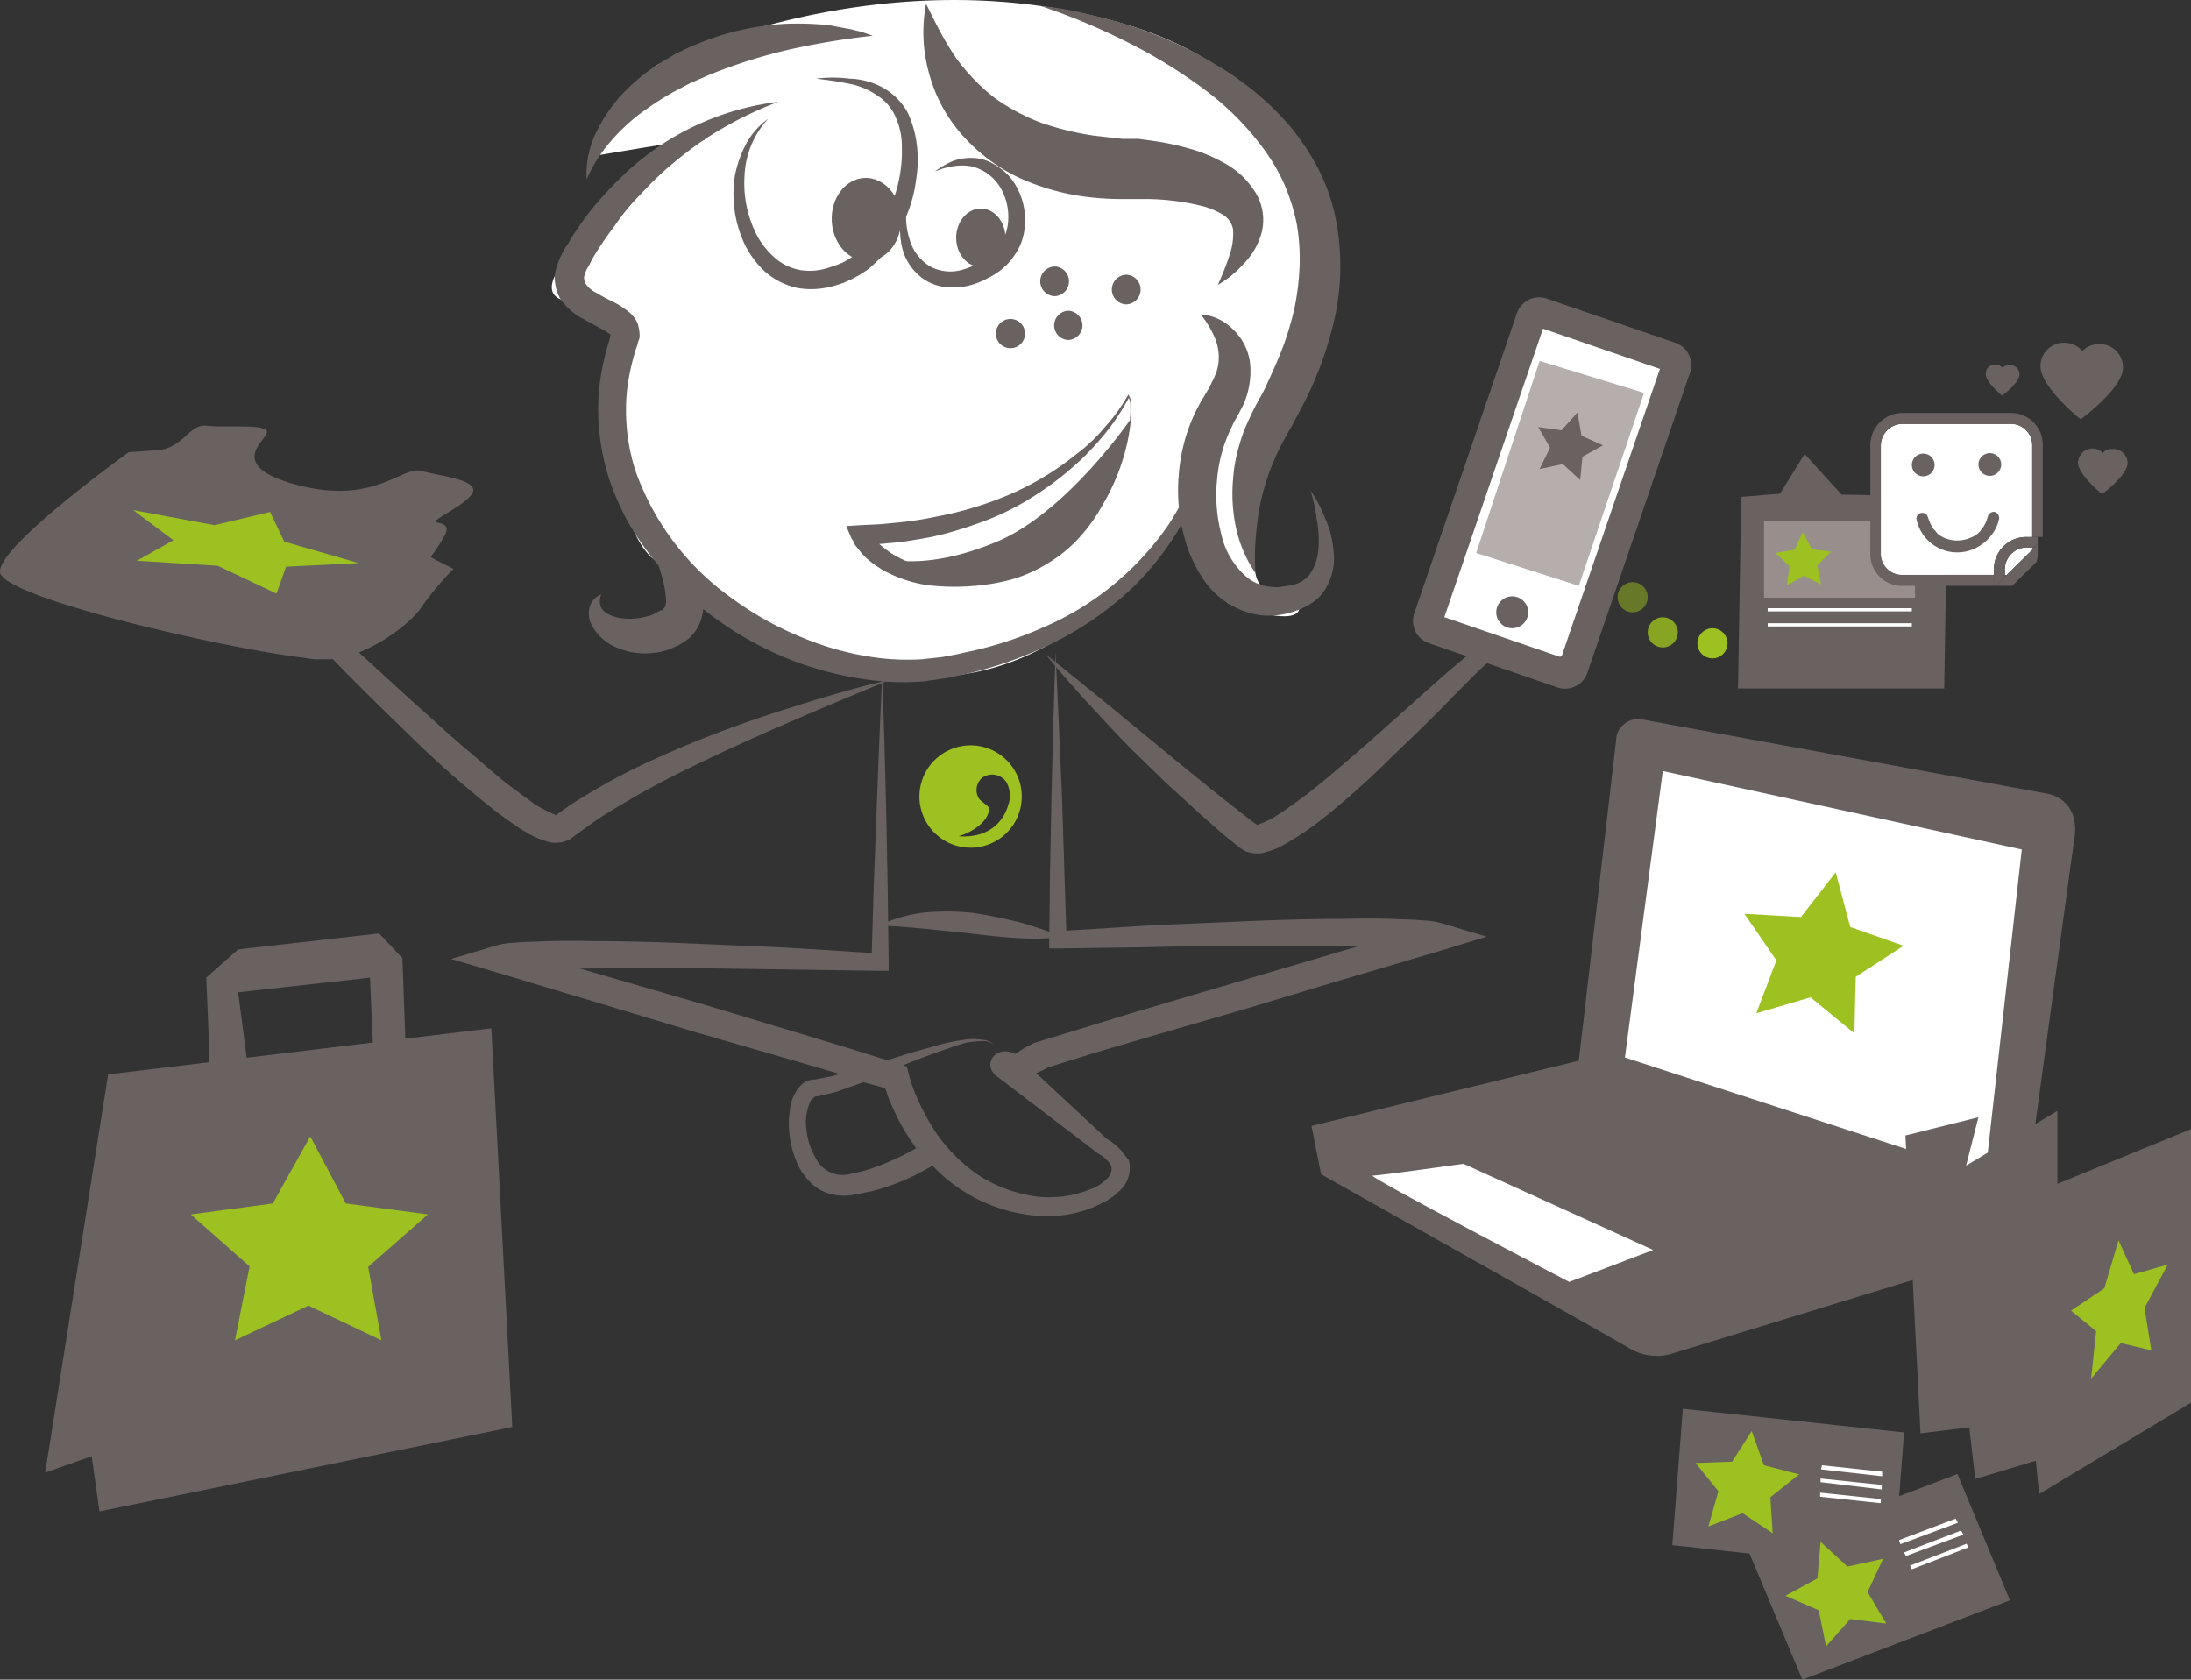 <svg xmlns="http://www.w3.org/2000/svg" width="214.06" height="164.109" viewBox="0 0 214.06 164.109">
  <rect x="0" y="0" width="214.06" height="164.109" fill="#333333" stroke="none"/>
  <g id="vehiculer" transform="translate(0.009 0.029)">
    <path id="Path_1823" data-name="Path 1823" d="M135.771,13.666c-6.462,2.451-10.429,8.557-10.429,8.557s-6.73,5.66-3.521,7a13.168,13.168,0,0,1,4.9,3.343s-.758,17.871,4.1,21.972,16.624,13.638,30.84,11.231,22.417-17.871,22.417-17.871l2.852,10.964s6.507,2.451,7.042.669,2.808-2.451,2.808-2.451-6.284,3.031-7.086-1.114-.178-13.593,2.763-17.738,9.27-28.211-14.885-35.7S131.091,6.4,131.091,6.4l-6.6,8.913s12.835-2.228,11.275-1.649Z" transform="translate(-67.053 0)" fill="#fff"/>
    <path id="Path_1824" data-name="Path 1824" d="M319.588,157.6l39.888,7.309s3.031.49,2.585,4.145c-.312,2.184-5.17,37.838-5.17,37.838l-1.961,2.852-32.178,9.849a5.209,5.209,0,0,1-3.922-.357c-1.783-1.07-30.395-17.158-30.395-17.158l-.936-4.724,26.116-6.373,3.7-31.776a2.184,2.184,0,0,1,2.273-1.6Z" transform="translate(-159.375 -87.378)" fill="#696260"/>
    <path id="Path_1825" data-name="Path 1825" d="M364.3,176.666l-3.565,31.776-35.208-11.454,3.7-27.988Zm-44.211,42.25s-19.877-10.384-19.208-10.384,8.869-1.159,8.869-1.159l18.54,8.423Z" transform="translate(-166.782 -93.697)" fill="#fff"/>
    <path id="Path_1826" data-name="Path 1826" d="M385.034,324.9h0c0,.045.089.089.089.089h-.089v.089h-.045c0-.045-.089-.089-.089-.089h.089V324.9Z" transform="translate(-213.366 -180.117)" fill="#6bab37"/>
    <path id="Path_1827" data-name="Path 1827" d="M388.215,324.488,366.6,322.126l1.025-13.326,21.615,2.317Z" transform="translate(-203.222 -171.192)" fill="#6a6260"/>
    <path id="Path_1828" data-name="Path 1828" d="M405.061,322.27l-5.972-.669.089-.4,5.883.624v.446Zm-.045,1.292-5.972-.713v-.357c.045,0,5.972.624,5.972.624Zm-.134,1.337L399,324.275v-.4c.045,0,5.927.624,5.927.624v.4Z" transform="translate(-221.182 -178.066)" fill="#fff"/>
    <path id="Path_1829" data-name="Path 1829" d="M379.232,323.683l-2.941-1.961-3.343,1.292.981-3.432L371.7,316.82l3.565-.134,1.916-2.986,1.2,3.342,3.432.891-2.808,2.228Z" transform="translate(-206.049 -173.909)" fill="#9cc120"/>
    <circle id="Ellipse_81" data-name="Ellipse 81" cx="0.446" cy="0.446" r="0.446" transform="translate(160.659 119.246)" fill="#696260"/>
    <path id="Path_1830" data-name="Path 1830" d="M445.6,245.283l-13.058,5.348V243.5l-8.913,5.348,1.2-4.724-7.131,1.783,1.471,29.1,4.769-.579.579,5.036,5.927-1.783.312,3.253,14.841-8.913Z" transform="translate(-231.548 -134.995)" fill="#6a6260"/>
    <path id="Path_1831" data-name="Path 1831" d="M416.271,240.67l2.9-3.476,2.986.713-.669-4.145,2.273-4.234-3.3.936-1.515-3.3-1.382,4.68-3.253,2.184,2.451,2.006-.49,4.635Zm-23.13-33.737-4.279-3.521-5.3,1.56,1.961-5.17-3.12-4.546,5.526.312,3.387-4.368,1.426,5.348,5.214,1.827-4.68,3.031Z" transform="translate(-211.98 -106.003)" fill="#9cc120"/>
    <path id="Path_1832" data-name="Path 1832" d="M324.149,68.452l12.568,4.323a.848.848,0,0,1,.535,1.07L327.224,103.17a.848.848,0,0,1-1.07.535l-12.568-4.323a.848.848,0,0,1-.535-1.07L323.08,68.987A.848.848,0,0,1,324.149,68.452Z" transform="translate(-173.517 -37.939)" fill="#fff" stroke="#696260" stroke-miterlimit="10" stroke-width="2.9"/>
    <path id="Path_1833" data-name="Path 1833" d="M340,82.22,329.795,79.1,323.6,97.863l10.028,3.209Z" transform="translate(-179.386 -43.863)" fill="#a49a98" opacity="0.8" style="isolation: isolate"/>
    <circle id="Ellipse_82" data-name="Ellipse 82" cx="1.56" cy="1.56" r="1.56" transform="translate(146.175 58.233)" fill="#696260"/>
    <path id="Path_1834" data-name="Path 1834" d="M341.3,97l-1.694-1.56-2.273.49,1.025-2.095L337.2,91.826l2.273.312,1.56-1.738.4,2.273,2.095.936-2.006,1.114Zm35.877,1.6-10.34-.178-3.61-3.966-2.407,3.877-3.788.312-.312,18.718h20.144c0-.045.312-18.763.312-18.763Z" transform="translate(-186.925 -50.127)" fill="#696260"/>
    <path id="Path_1835" data-name="Path 1835" d="M387.5,114.1h14.752v11.766H387.5Z" transform="translate(-214.807 -63.265)" fill="#696260"/>
    <path id="Path_1836" data-name="Path 1836" d="M386.7,114.1h14.752v7.532H386.7Z" transform="translate(-214.364 -63.265)" fill="#a49a98" opacity="0.8" style="isolation: isolate"/>
    <path id="Path_1837" data-name="Path 1837" d="M387.5,125.927h14.083v.312H387.5Zm0,1.471h14.083v.312H387.5Zm23.175-5.348v.624h.178l2.5-2.451V120h-.624A2.136,2.136,0,0,0,410.675,122.05Z" transform="translate(-214.807 -66.535)" fill="#fff"/>
    <path id="Path_1838" data-name="Path 1838" d="M426.472,103.953h.624v-9A2.083,2.083,0,0,0,425,92.9H414.35a2.136,2.136,0,0,0-2.05,2.05V105.6a2.074,2.074,0,0,0,2.05,2.05h9v-.624a3.149,3.149,0,0,1,3.12-3.075Z" transform="translate(-228.555 -51.513)" fill="#fff"/>
    <path id="Path_1839" data-name="Path 1839" d="M423.725,90.5H413.074A3.149,3.149,0,0,0,410,93.62v10.652a3.081,3.081,0,0,0,3.031,3.12h10.83l.624-.624,1.738-1.694a2.523,2.523,0,0,0,.134-.8v-.936l-.357.312h-.178v.223l-2.5,2.451h-.178v.178l-.357.357-.49.535h-.223v-1.07h-9a2.074,2.074,0,0,1-2.05-2.05V93.62a2.136,2.136,0,0,1,2.05-2.05h10.652a2.083,2.083,0,0,1,2.095,2.05v9h1.025v-9a3.1,3.1,0,0,0-3.12-3.12Z" transform="translate(-227.278 -50.183)" fill="#696260"/>
    <path id="Path_1840" data-name="Path 1840" d="M440.22,117.7a3.149,3.149,0,0,0-3.12,3.075v1.694h.223l.49-.535.357-.357v-.8a2.136,2.136,0,0,1,2.05-2.05h.8l.357-.312V117.7Z" transform="translate(-242.302 -65.26)" fill="#696260"/>
    <circle id="Ellipse_83" data-name="Ellipse 83" cx="1.114" cy="1.114" r="1.114" transform="translate(186.776 44.284)" fill="#696260"/>
    <circle id="Ellipse_84" data-name="Ellipse 84" cx="1.114" cy="1.114" r="1.114" transform="translate(193.283 44.239)" fill="#696260"/>
    <path id="Path_1841" data-name="Path 1841" d="M420.1,92.3a4.062,4.062,0,0,0,4.769,3.209,2.555,2.555,0,0,0,.624-.178,4.258,4.258,0,0,0,2.095-1.649,3.593,3.593,0,0,0,.579-1.337.61.61,0,0,0-.4-.713.6.6,0,0,0-.669.4c-.045.089-.045.178-.089.267s-.045.178-.089.267a.039.039,0,0,1-.044.045c0,.089-.045.134-.089.223a1.562,1.562,0,0,1-.223.357.128.128,0,0,0-.045.089s.045-.089-.045.045l-.178.223a2.214,2.214,0,0,1-.847.579,3.237,3.237,0,0,1-2.5.089l-.223-.089-.223-.134a1.387,1.387,0,0,1-.4-.312l-.134-.178c-.045-.045-.178-.223-.089-.089a1.053,1.053,0,0,1-.267-.4,1.4,1.4,0,0,1-.223-.446c-.045,0-.089-.134,0,.045a.129.129,0,0,0-.045-.089c0-.089-.045-.134-.045-.178l-.134-.357a.581.581,0,0,0-.8-.178.559.559,0,0,0-.267.49Zm20.189-14.752a2.282,2.282,0,0,0-2.228-2.317h-.089a2.289,2.289,0,0,0-1.649.669,2.467,2.467,0,0,0-1.783-.8,2.282,2.282,0,0,0-2.317,2.228v.134c.089,2.05,3.922,5.125,3.922,5.125s4.1-2.986,4.145-5.036Zm-10.117.669a.914.914,0,0,0-.936-.936h-.044a.907.907,0,0,0-.669.267,1.052,1.052,0,0,0-.713-.312.894.894,0,0,0-.936.847v.089c.044.847,1.6,2.095,1.6,2.095s1.649-1.2,1.694-2.05Zm10.562,8.646a1.389,1.389,0,0,0-1.382-1.382c-.758,0-.758.134-1.025.4a1.413,1.413,0,0,0-2.006-.045,1.658,1.658,0,0,0-.446.98c.089,1.248,2.362,3.075,2.362,3.075s2.451-1.783,2.5-3.031Z" transform="translate(-232.878 -41.644)" fill="#696260"/>
    <circle id="Ellipse_85" data-name="Ellipse 85" cx="1.471" cy="1.471" r="1.471" transform="translate(158.03 56.852)" fill="#9cc120" opacity="0.5" style="isolation: isolate"/>
    <circle id="Ellipse_86" data-name="Ellipse 86" cx="1.471" cy="1.471" r="1.471" transform="translate(160.971 60.284)" fill="#9cc120" opacity="0.8" style="isolation: isolate"/>
    <circle id="Ellipse_87" data-name="Ellipse 87" cx="1.471" cy="1.471" r="1.471" transform="translate(165.829 61.353)" fill="#9cc120"/>
    <path id="Path_1842" data-name="Path 1842" d="M393.657,121.725l-1.694-.847-1.649.936.267-1.872L389.2,118.65l1.872-.312.8-1.738.891,1.694,1.872.223-1.337,1.337Z" transform="translate(-215.75 -64.651)" fill="#9cc120"/>
    <path id="Path_1843" data-name="Path 1843" d="M43.492,103.889c.624-1.337-1.159-.936-.891-1.337s3.966-2.139,3.61-3.12-3.253-1.248-5.081-1.738-4.546,3.3-11.9,1.426-3.209-4.368-3.164-5.214-4.011-.4-5.838-.624-2.273,2.273-5.036,2.407l-2.629.178S-.273,105.093-.005,107.589s22.061,7.487,29.815,8.379a6.05,6.05,0,0,0,1.292.134h1.07c3.253-.089,7.576-3.075,8.958-5.036a28.518,28.518,0,0,1,3.164-3.788l-2.228-1.159A17.1,17.1,0,0,0,43.492,103.889Z" transform="translate(0 -51.717)" fill="#6a6260"/>
    <path id="Path_1844" data-name="Path 1844" d="M43.194,119.956l-5.749-2.719-7.888-.49,3.565-2.006L29.2,111.8l7.933,1.471,5.437-1.292,1.382,2.9,7.264,2.095-7.086.357-.936,2.629Z" transform="translate(-16.192 -61.99)" fill="#9cc120"/>
    <path id="Path_1845" data-name="Path 1845" d="M105.465,136.14c-6.551,2.719-13.1,5.437-19.387,8.512a86.834,86.834,0,0,0-9.136,5.081l-2.05,1.471-.535.4h0l-.178.134-.446.178a2.082,2.082,0,0,1-.758.134,2.222,2.222,0,0,1-1.07-.134l-.8-.267a14.1,14.1,0,0,1-2.5-1.471c-.8-.535-1.515-1.07-2.228-1.649a101.784,101.784,0,0,1-8.022-7.131c-2.54-2.451-5.081-4.947-7.532-7.487l-3.7-3.744-.49-.446-.4-.312h.49l-.312.089-.669.223a14.423,14.423,0,0,1-2.763.535,10.859,10.859,0,0,1-5.437-.98A11.193,11.193,0,0,1,33.4,125.8a12.211,12.211,0,0,0,4.412,2.719,9.532,9.532,0,0,0,2.5.49,9.3,9.3,0,0,0,2.5-.178,11.356,11.356,0,0,0,2.407-.669l.579-.223.312-.134h.624l.312.089.134.089a2.009,2.009,0,0,1,.624.446l.579.4c1.382,1.159,2.674,2.362,4.011,3.565,2.629,2.362,5.17,4.769,7.844,7.131,1.292,1.159,2.585,2.362,3.922,3.476s2.629,2.318,4.011,3.387l2.05,1.515a9.51,9.51,0,0,0,2.05,1.2,2.1,2.1,0,0,0,.669.267H72.8l-.089.089.535-.4a25.827,25.827,0,0,1,2.317-1.515c1.56-.98,3.12-1.827,4.724-2.629s3.253-1.515,4.9-2.228c3.3-1.382,6.641-2.585,10.028-3.655s6.819-2.139,10.3-2.9h-.045Zm15.2-2.5c4.5,3.565,8.869,7.22,13.281,10.83l3.3,2.674,3.343,2.629.847.624-.134-.089h.045a9.2,9.2,0,0,0,1.515-.669c1.114-.669,2.228-1.515,3.343-2.318,4.368-3.476,8.557-7.354,12.835-11.142,1.07-.936,2.139-1.872,3.3-2.763l.936-.713.357-.178.178-.089h.891l.49.4a8.16,8.16,0,0,0,1.6,1.159,3.913,3.913,0,0,0,1.738.49,5.616,5.616,0,0,0,1.916-.357,12.16,12.16,0,0,0,3.476-2.317,12.308,12.308,0,0,1-1.382,1.649,7.42,7.42,0,0,1-1.738,1.382,5.558,5.558,0,0,1-2.184.758,4.941,4.941,0,0,1-2.407-.312,8.848,8.848,0,0,1-2.006-1.114l-.357-.223h.535l-.089.089-.713.668c-1.025.936-2.006,1.961-3.031,2.986-1.961,2.05-4.011,4.011-6.106,6.017a81.013,81.013,0,0,1-6.507,5.838,30.189,30.189,0,0,1-3.7,2.54,8.056,8.056,0,0,1-2.407.98,3.293,3.293,0,0,1-.936,0l-.624-.134-.579-.357-.847-.668c-1.114-.891-2.184-1.872-3.253-2.808l-3.164-2.9-3.075-2.986c-1.025-1.025-2.006-2.05-2.986-3.12-1.961-2.095-3.877-4.189-5.7-6.462Z" transform="translate(-18.52 -69.75)" fill="#696260"/>
    <path id="Path_1846" data-name="Path 1846" d="M186.445,47.971a34.608,34.608,0,0,1-.758,8.289,41.78,41.78,0,0,1-1.248,4.011,29.9,29.9,0,0,1-1.872,3.788,27.484,27.484,0,0,1-5.437,6.551,32.549,32.549,0,0,1-7.086,4.68,39.055,39.055,0,0,1-8.022,2.852l-2.05.446-2.184.312a23.347,23.347,0,0,1-4.323,0,32.382,32.382,0,0,1-16-6.017,30.478,30.478,0,0,1-8.735-9.582,27.318,27.318,0,0,1-1.783-4.056,22.45,22.45,0,0,1-1.025-8.78,23.923,23.923,0,0,1,.847-4.323c.089-.357.223-.713.312-1.07v0c.045.089-.045-.089-.267-.178a2.394,2.394,0,0,0-.713-.446l-1.872-1.025a6.2,6.2,0,0,1-2.05-1.827,4.066,4.066,0,0,1-.535-1.56,3.074,3.074,0,0,1,.134-1.56,6.055,6.055,0,0,1,.49-1.248l.267-.535.312-.446a28.067,28.067,0,0,1,2.451-3.565,39.826,39.826,0,0,1,2.941-3.164,26.519,26.519,0,0,1,15.2-7.22,36.475,36.475,0,0,0-7.309,3.744c-1.114.758-2.184,1.6-3.209,2.451a34.57,34.57,0,0,0-2.9,2.808,21.177,21.177,0,0,0-2.54,3.075,32.889,32.889,0,0,0-2.228,3.3l-.223.446-.223.4a2.1,2.1,0,0,0-.267.669.613.613,0,0,0-.045.49.719.719,0,0,0,.134.4,2.62,2.62,0,0,0,1.07.891c.49.312,1.114.624,1.738.936a7.025,7.025,0,0,1,1.07.669,3.251,3.251,0,0,1,1.159,1.292,3.821,3.821,0,0,1,.223,1.2,1.129,1.129,0,0,1-.089.535l-.089.223v.134a7.677,7.677,0,0,0-.312.936,21.934,21.934,0,0,0-.758,3.788,19.377,19.377,0,0,0,.847,7.666,25.852,25.852,0,0,0,9.4,12.434,32.228,32.228,0,0,0,6.952,3.877,28.491,28.491,0,0,0,7.71,2.006,23.6,23.6,0,0,0,3.966.089l2.006-.223c.624-.134,1.337-.223,1.961-.4a36.486,36.486,0,0,0,7.755-2.451,28.454,28.454,0,0,0,12.39-10.161,30.712,30.712,0,0,0,4.813-15.554h0Z" transform="translate(-67.411 -12.377)" fill="#696260"/>
    <path id="Path_1847" data-name="Path 1847" d="M200.694,35.926a8.49,8.49,0,0,1,1.738-1.025,5.339,5.339,0,0,1,2.05-.312,4.308,4.308,0,0,1,2.095.669,5.61,5.61,0,0,1,1.649,1.426,6.681,6.681,0,0,1,1.292,4.189,6.163,6.163,0,0,1-.446,2.184,6.911,6.911,0,0,1-1.292,1.916A6.291,6.291,0,0,1,206,46.266a7.867,7.867,0,0,1-2.006.8,6.524,6.524,0,0,1-2.273.134,4.641,4.641,0,0,1-2.139-.8,5.26,5.26,0,0,1-2.184-3.655,6.106,6.106,0,0,1,.669-3.966,7.282,7.282,0,0,0,.178,3.788,4.483,4.483,0,0,0,2.095,2.674,4.212,4.212,0,0,0,3.209.223,6.517,6.517,0,0,0,1.6-.713,6.177,6.177,0,0,0,1.382-1.025,4.617,4.617,0,0,0,1.337-2.941,5.65,5.65,0,0,0-.758-3.3,4.5,4.5,0,0,0-2.719-2.05,5.015,5.015,0,0,0-1.827-.045,6.913,6.913,0,0,0-1.872.535h0Z" transform="translate(-109.381 -19.185)" fill="#696260"/>
    <ellipse id="Ellipse_88" data-name="Ellipse 88" cx="2.407" cy="2.852" rx="2.407" ry="2.852" transform="translate(93.408 20.351)" fill="#696260"/>
    <path id="Path_1848" data-name="Path 1848" d="M188.846,68.9a4.845,4.845,0,0,1,3.031,1.337,5.5,5.5,0,0,1,1.783,3.3,8.008,8.008,0,0,1-.446,3.7,6.318,6.318,0,0,1-.357.8l-.4.758-.357.624-.267.579a14.131,14.131,0,0,0-1.382,5.036,15.192,15.192,0,0,0,.4,5.3,7.758,7.758,0,0,0,2.451,4.189,4.172,4.172,0,0,0,2.006.936,5.082,5.082,0,0,0,1.159.089l1.2-.178a3.017,3.017,0,0,0,1.872-1.114,4.985,4.985,0,0,0,.8-2.362,10.225,10.225,0,0,0-.134-2.852,17.312,17.312,0,0,0-.624-2.941,13.2,13.2,0,0,1,1.426,2.719,9.266,9.266,0,0,1,.8,3.031,5.732,5.732,0,0,1-.535,3.432,4.3,4.3,0,0,1-1.159,1.515,6.058,6.058,0,0,1-1.649.936,7.385,7.385,0,0,1-1.694.49,8.379,8.379,0,0,1-1.827.089,7.793,7.793,0,0,1-3.521-1.248,8.127,8.127,0,0,1-2.5-2.585,13.323,13.323,0,0,1-1.471-3.12,17.417,17.417,0,0,1-.758-6.6A17.154,17.154,0,0,1,188.4,78.3l.4-.758.4-.668c.223-.4.446-.713.624-1.114l.267-.535c.089-.134.134-.357.223-.49a4.7,4.7,0,0,0,.267-1.07,4.926,4.926,0,0,0-.267-2.273,9.434,9.434,0,0,0-1.471-2.5h0ZM134.7,89.668a8.888,8.888,0,0,1,2.407,1.649,12.991,12.991,0,0,1,1.916,2.228,7.473,7.473,0,0,1,1.2,3.031,4.741,4.741,0,0,1-.178,2.095,4.1,4.1,0,0,1-1.292,1.961l-.446.312-.446.267-.8.357a5.53,5.53,0,0,1-1.694.4,6.748,6.748,0,0,1-3.387-.446,4.867,4.867,0,0,1-2.629-2.273,2.375,2.375,0,0,1-.178-1.827,1.8,1.8,0,0,1,1.114-1.159,1.609,1.609,0,0,0-.045,1.2,1.51,1.51,0,0,0,.624.669,4.082,4.082,0,0,0,1.916.49,5.776,5.776,0,0,0,1.961-.223,2.193,2.193,0,0,0,.891-.357l.446-.223h.134l.089-.089.178-.223a1.234,1.234,0,0,0,.134-.579,8.862,8.862,0,0,0-.089-.98c-.045-.357-.134-.713-.223-1.114-.446-1.649-1.07-3.3-1.6-5.17h0Z" transform="translate(-71.55 -38.209)" fill="#696260"/>
    <path id="Path_1849" data-name="Path 1849" d="M215.2,175.881a1.584,1.584,0,0,1-.4.178.716.716,0,0,0,.891-.446.619.619,0,0,0,0-.4.359.359,0,0,0-.4-.134.332.332,0,0,0-.045.4c0,.045.089.089.089.089a.332.332,0,0,1-.134.312h0Z" transform="translate(-119.075 -97.058)" fill="none"/>
    <path id="Path_1850" data-name="Path 1850" d="M164.175,21a8.717,8.717,0,0,0-2.318,5.615,11.079,11.079,0,0,0,1.248,5.838,8.018,8.018,0,0,0,1.827,2.228,5.129,5.129,0,0,0,2.451,1.114,5.819,5.819,0,0,0,2.763-.267l.669-.223.669-.267.624-.357.579-.4a10.922,10.922,0,0,0,2.006-2.05,11.537,11.537,0,0,0,1.426-2.629,13.772,13.772,0,0,0,1.114-5.838,6.951,6.951,0,0,0-.579-2.852,4.582,4.582,0,0,0-1.827-2.184,7.091,7.091,0,0,0-2.808-1.159c-1.025-.223-2.095-.357-3.164-.49a13.245,13.245,0,0,1,3.253,0,7.32,7.32,0,0,1,3.209.847,6.359,6.359,0,0,1,2.451,2.407,10.394,10.394,0,0,1,.936,3.3,12.331,12.331,0,0,1-.089,3.387,13.449,13.449,0,0,1-.847,3.253,14.981,14.981,0,0,1-1.56,3.031,12.777,12.777,0,0,1-2.407,2.5l-.758.49-.758.4-.8.357-.847.267a8.029,8.029,0,0,1-3.565.223,7.059,7.059,0,0,1-3.209-1.6,9.124,9.124,0,0,1-2.05-2.808,11.563,11.563,0,0,1-.891-6.6,11.359,11.359,0,0,1,1.114-3.12A7.384,7.384,0,0,1,164.175,21h0Z" transform="translate(-89.129 -9.426)" fill="#696260"/>
    <ellipse id="Ellipse_89" data-name="Ellipse 89" cx="3.387" cy="4.056" rx="3.387" ry="4.056" transform="translate(81.075 17.504) rotate(-2.5)" fill="#696260"/>
    <path id="Path_1851" data-name="Path 1851" d="M194.6,108.4s3.966,1.159,10.652-1.694S218.042,94.9,218.042,94.9s-.49,11.587-11.721,15.331A12.313,12.313,0,0,1,194.6,108.4Z" transform="translate(-107.877 -52.622)" fill="none"/>
    <path id="Path_1852" data-name="Path 1852" d="M210.918,34.448a1.426,1.426,0,0,0,0-2.852A1.426,1.426,0,0,0,210.918,34.448Zm4.323-5.081a1.451,1.451,0,0,0,0-2.9A1.451,1.451,0,0,0,215.241,29.368Zm1.337,4.278a1.427,1.427,0,0,0,0-2.852A1.427,1.427,0,0,0,216.578,33.646Zm5.66-3.476a1.451,1.451,0,0,0,0-2.9A1.451,1.451,0,0,0,222.238,30.17ZM202.673.8c.49.98.936,1.916,1.426,2.808a28.631,28.631,0,0,0,1.515,2.5,19.3,19.3,0,0,0,3.744,3.877,19.762,19.762,0,0,0,4.59,2.451,28.669,28.669,0,0,0,5.125,1.248l2.763.312h1.56l1.649.223a27.114,27.114,0,0,1,3.3.713,15.059,15.059,0,0,1,3.3,1.337,8.09,8.09,0,0,1,2.986,2.629,5.116,5.116,0,0,1,.847,4.189,6.831,6.831,0,0,1-1.783,3.12,10.055,10.055,0,0,1-2.5,2.05c.4-.936.8-1.872,1.114-2.852a6.384,6.384,0,0,0,.357-2.585,2.169,2.169,0,0,0-.936-1.382,7.679,7.679,0,0,0-1.961-.847,23.733,23.733,0,0,0-5.3-.713h-2.852a28.065,28.065,0,0,1-3.343-.223,22.747,22.747,0,0,1-6.64-1.916,17.422,17.422,0,0,1-5.571-4.278A14.838,14.838,0,0,1,202.9,7.351,14.778,14.778,0,0,1,202.673.8h0Z" transform="translate(-112.206 -0.459)" fill="#696260"/>
    <g id="Group_433" data-name="Group 433" transform="translate(44.072 0.564)">
      <path id="Path_1853" data-name="Path 1853" d="M130.763,16.832a18.557,18.557,0,0,1,2.852-2.763,32.484,32.484,0,0,1,3.3-2.184l1.783-.936,1.827-.8a51.687,51.687,0,0,1,7.71-2.451,74.782,74.782,0,0,1,8.29-1.382L155.5,5.958l-1.07-.267-2.139-.4a29.2,29.2,0,0,0-4.412-.134,26.05,26.05,0,0,0-8.6,2.006c-.713.267-1.382.624-2.05.936l-1.916,1.159a19.63,19.63,0,0,0-3.432,2.941,15.32,15.32,0,0,0-2.5,3.833,9.162,9.162,0,0,0-.668,2.139,9,9,0,0,0-.134,2.184,13.688,13.688,0,0,1,2.184-3.521Z" transform="translate(-115.343 -3.417)" fill="#696260"/>
      <path id="Path_1854" data-name="Path 1854" d="M164.414,194.373a6.224,6.224,0,0,0-1.471-1.2l-8.869-8.245c-1.916-1.07-3.521,1.07-1.694,2.273l9.76,7.443a3.165,3.165,0,0,1,1.025.847.956.956,0,0,1,.223.891,1.618,1.618,0,0,1-.579.847,4.006,4.006,0,0,1-1.159.758,10.782,10.782,0,0,1-5.794.8,13.953,13.953,0,0,1-5.571-2.139,16.115,16.115,0,0,1-4.189-4.323,25.665,25.665,0,0,1-1.471-2.674c-.223-.446-.4-.936-.579-1.382a13.338,13.338,0,0,1-.446-1.426l-.178-.713-.357-.134c.936-.4,1.916-.758,2.9-1.114,1.07-.4,2.095-.758,3.164-1.07a10.365,10.365,0,0,1,1.649-.178,1.611,1.611,0,0,1,.8.134.87.87,0,0,1,.535.579,1.054,1.054,0,0,0-.535-.624,1.844,1.844,0,0,0-.847-.223,5.4,5.4,0,0,0-1.694,0,20.266,20.266,0,0,0-3.343.758c-1.426.357-2.808.8-4.189,1.248l-3.565-1.114-4.858-1.471-9.627-2.9-9.671-2.808-2.318-.669h1.471c0-.045,9.27-.045,9.27-.045l9.27.134,9.27.134h.891v-.847l-.089-7.042-.134-7.042-.178-7.042-.223-7-.312,7-.267,7.042-.267,7.042-.178,6.15-8.468-.535-9.27-.4c-3.12-.134-6.195-.223-9.315-.223q-2.34-.067-4.68,0l-2.407.089-1.2.089a7.342,7.342,0,0,0-1.426.267L98.9,175.61l4.368,1.292,9.671,2.9,9.627,2.9,9.716,2.808,4.59,1.337-.8.223-1.6.312H134.2l-.312.089a1.381,1.381,0,0,0-.579.267,2.888,2.888,0,0,0-.758.891,4.2,4.2,0,0,0-.579,1.961,6.59,6.59,0,0,0-.045,1.872,9.333,9.333,0,0,0,1.025,3.61,6.86,6.86,0,0,0,1.248,1.56,4.371,4.371,0,0,0,1.916.98,5.5,5.5,0,0,0,2.095.045l1.783-.357a21.739,21.739,0,0,0,5.927-2.5,15.763,15.763,0,0,0,9.76,4.858,13.315,13.315,0,0,0,3.521-.089,11.294,11.294,0,0,0,3.387-1.159,5.19,5.19,0,0,0,1.515-1.07,2.965,2.965,0,0,0,.98-3.12,7.021,7.021,0,0,1-.669-.847Zm-25.091,1.916-1.56.357a2.9,2.9,0,0,1-3.209-1.515,6.789,6.789,0,0,1-.936-2.763,5.03,5.03,0,0,1,.357-2.808,1.052,1.052,0,0,1,.357-.4l.178-.134h.223l1.694-.4,2.763-.98,2.095.579c.134.312.223.624.312.891.223.535.446,1.07.713,1.6a20.043,20.043,0,0,0,1.738,2.986l.267.4A24.929,24.929,0,0,1,139.322,196.289Z" transform="translate(-98.9 -82.509)" fill="#696260"/>
      <path id="Path_1855" data-name="Path 1855" d="M256.946,21.845A19.162,19.162,0,0,0,255.3,17.21a24.537,24.537,0,0,0-2.674-4.056,28.562,28.562,0,0,0-7.22-6.061,38.5,38.5,0,0,0-8.379-3.833c-1.426-.49-2.9-.847-4.368-1.2A30.032,30.032,0,0,0,228.2,1.3a63.122,63.122,0,0,1,8.245,3.432,49.305,49.305,0,0,1,7.487,4.546,27.314,27.314,0,0,1,6.017,5.972A18.6,18.6,0,0,1,252,18.77a19.551,19.551,0,0,1,1.2,3.877,20.237,20.237,0,0,1,.267,4.011,25.128,25.128,0,0,1-.49,4.1,29.8,29.8,0,0,1-1.2,4.011c-.49,1.292-1.382,3.209-1.694,3.877s-.669,1.2-1.025,1.916-.713,1.471-1.025,2.228a20.685,20.685,0,0,0-.713,2.362,14.943,14.943,0,0,0-.357,2.407,15.85,15.85,0,0,0,.312,4.813,12.5,12.5,0,0,0,1.872,4.323,24.844,24.844,0,0,1,.134-4.457,21.52,21.52,0,0,1,.8-4.1,23.165,23.165,0,0,1,1.515-3.788c.312-.624.624-1.2.98-1.783l1.114-2.095a35.036,35.036,0,0,0,3.253-8.913,23.784,23.784,0,0,0,0-9.716Z" transform="translate(-170.575 -1.3)" fill="#696260"/>
    </g>
    <path id="Path_1856" data-name="Path 1856" d="M218.5,183.768a11.852,11.852,0,0,1,2.808-2.228l.847-.446.446-.134,4.813-1.471,4.813-1.471,9.671-2.852,9.671-2.852,9.671-2.852v2.629l-.891-.134-1.07-.134-2.273-.134-4.59-.089H243.1c-3.12,0-6.195.045-9.315.134l-9.27.134h-.891v-.847l.089-7.042.134-7.042.178-7.042.223-7,.312,7,.312,7.042.223,7.042.223,7-.891-.8,9.315-.579,9.27-.4c3.12-.134,6.239-.223,9.315-.223,1.56-.045,3.12-.045,4.724,0l2.362.089,1.2.089a7.343,7.343,0,0,1,1.426.267l4.323,1.292L262,172.047l-9.671,2.852-9.627,2.9-9.671,2.808-4.858,1.426-4.858,1.515.713-.535c-.713.936-3.031,1.337-3.833,2.228" transform="translate(-121.126 -79.229)" fill="#696260"/>
    <path id="Path_1857" data-name="Path 1857" d="M206.728,173.619a5,5,0,1,0-.891-.045,5.974,5.974,0,0,0,.891.045Zm-1.382-1.114a5.611,5.611,0,0,0,2.095-1.114c.936-.8,1.025-1.649.713-1.872l-.713-.579a1.56,1.56,0,0,1,.267-2.184,1.7,1.7,0,0,1,2.317.446,2.746,2.746,0,0,1,.178,2.273C209.759,171.034,208.333,172.727,205.347,172.5Z" transform="translate(-111.716 -90.829)" fill="#9cc120"/>
    <path id="Path_1858" data-name="Path 1858" d="M192.9,201.174a8.922,8.922,0,0,1,2.139-.847,13.313,13.313,0,0,1,2.317-.446,23.012,23.012,0,0,1,4.635.045c1.515.223,2.986.535,4.457.891a37.985,37.985,0,0,1,4.323,1.471,26.334,26.334,0,0,1-4.59.089c-1.515-.089-2.986-.267-4.457-.446l-4.368-.446c-1.471-.134-2.9-.267-4.457-.312Z" transform="translate(-106.935 -110.763)" fill="#696260"/>
    <path id="Path_1859" data-name="Path 1859" d="M53.487,225.4,16.05,229.9,9.9,268.808l4.546-1.6L15.2,272.6l40.333-8.245Z" transform="translate(-5.493 -124.961)" fill="#6a6260"/>
    <path id="Path_1860" data-name="Path 1860" d="M45.512,220.466c.178-1.248-.312-11.543-.312-11.543l3.12-2.763,13.771-1.56,2.273,2.407.357,9.76-3.164.357-.357-8.2-12.88,1.426,1.2,9.225Z" transform="translate(-25.061 -113.431)" fill="#6a6260"/>
    <path id="Path_1861" data-name="Path 1861" d="M41.8,256.721l8.022-1.07,3.655-6.551,3.476,6.551,8.022,1.07-5.838,5.125,1.292,7.175L53.3,265.634l-7.175,3.387,1.426-7.22L41.8,256.721Z" transform="translate(-23.176 -138.099)" fill="#9cc120"/>
    <path id="Path_1862" data-name="Path 1862" d="M405.245,347.4h.045c0,.045.089.045.089.045h-.045a.156.156,0,0,0,.045.089h-.045a.155.155,0,0,1-.045.089v-.089h-.045V347.4Z" transform="translate(-224.619 -192.589)" fill="#6bab37"/>
    <path id="Path_1863" data-name="Path 1863" d="M408.948,335.445,388.67,343.2l-5.17-12.345,20.323-7.755Z" transform="translate(-212.59 -179.119)" fill="#6a6260"/>
    <path id="Path_1864" data-name="Path 1864" d="M422.049,333.3l-5.615,2.095-.134-.4,5.526-2.095Zm.535,1.159-5.615,2.095-.178-.357,5.571-2.139Zm.49,1.248-5.526,2.139-.178-.357,5.526-2.139Z" transform="translate(-230.772 -184.552)" fill="#fff"/>
    <path id="Path_1865" data-name="Path 1865" d="M401.249,345.978l-3.521-.446-2.362,2.674-.713-3.521-3.253-1.426,3.12-1.694.312-3.565,2.629,2.407,3.476-.758-1.515,3.253,1.827,3.075Z" transform="translate(-216.969 -187.379)" fill="#9cc120"/>
    <path id="Path_1866" data-name="Path 1866" d="M212.107,93.352q.535-1.671.936-3.343c.089-.579.178-1.159.223-1.738v-.847a1.816,1.816,0,0,0-.223-.8h.134a22.493,22.493,0,0,1-2.095,3.253,27.047,27.047,0,0,1-2.629,2.9,30.605,30.605,0,0,1-6.329,4.59,26.164,26.164,0,0,1-3.61,1.6c-1.248.446-2.5.847-3.744,1.159l-.98.223-.98.178-1.916.312-1.961.178-2.006.089.891-1.337V99.9l.089.178.267.312a2.345,2.345,0,0,0,.535.624,10.824,10.824,0,0,0,1.426,1.07,11.946,11.946,0,0,0,3.432,1.337,17.925,17.925,0,0,0,3.788.4,18.883,18.883,0,0,0,3.877-.223,12.673,12.673,0,0,0,6.863-3.476,14.071,14.071,0,0,0,4.011-6.774h0Zm0,0a13.945,13.945,0,0,1-1.471,3.7,16.4,16.4,0,0,1-2.273,3.253,13.4,13.4,0,0,1-3.12,2.585,14.084,14.084,0,0,1-3.744,1.649,20.755,20.755,0,0,1-4.056.624,21.5,21.5,0,0,1-4.145-.134,12.9,12.9,0,0,1-4.011-1.337,10.425,10.425,0,0,1-1.827-1.292,6.85,6.85,0,0,1-.758-.847l-.357-.446-.134-.267a.718.718,0,0,0-.178-.312L185.5,99.28l1.382-.089L188.8,99.1l1.872-.178a33.643,33.643,0,0,0,3.7-.579,34.161,34.161,0,0,0,7.175-2.184,28.127,28.127,0,0,0,6.462-3.922,16.087,16.087,0,0,0,2.763-2.629A16.92,16.92,0,0,0,213,86.534l.089-.134v.089a1.607,1.607,0,0,1,.267.891,5.972,5.972,0,0,1-.045.891,11.719,11.719,0,0,1-.267,1.738q-.4,1.671-.936,3.343Z" transform="translate(-102.833 -47.91)" fill="#696260"/>
    <path id="Path_1867" data-name="Path 1867" d="M194.6,105.482s4.011,1.159,10.785-1.738S218.354,91.8,218.354,91.8s-.535,11.721-11.855,15.465a12.4,12.4,0,0,1-11.9-1.783Z" transform="translate(-107.877 -50.903)" fill="#696260"/>
  </g>
</svg>
